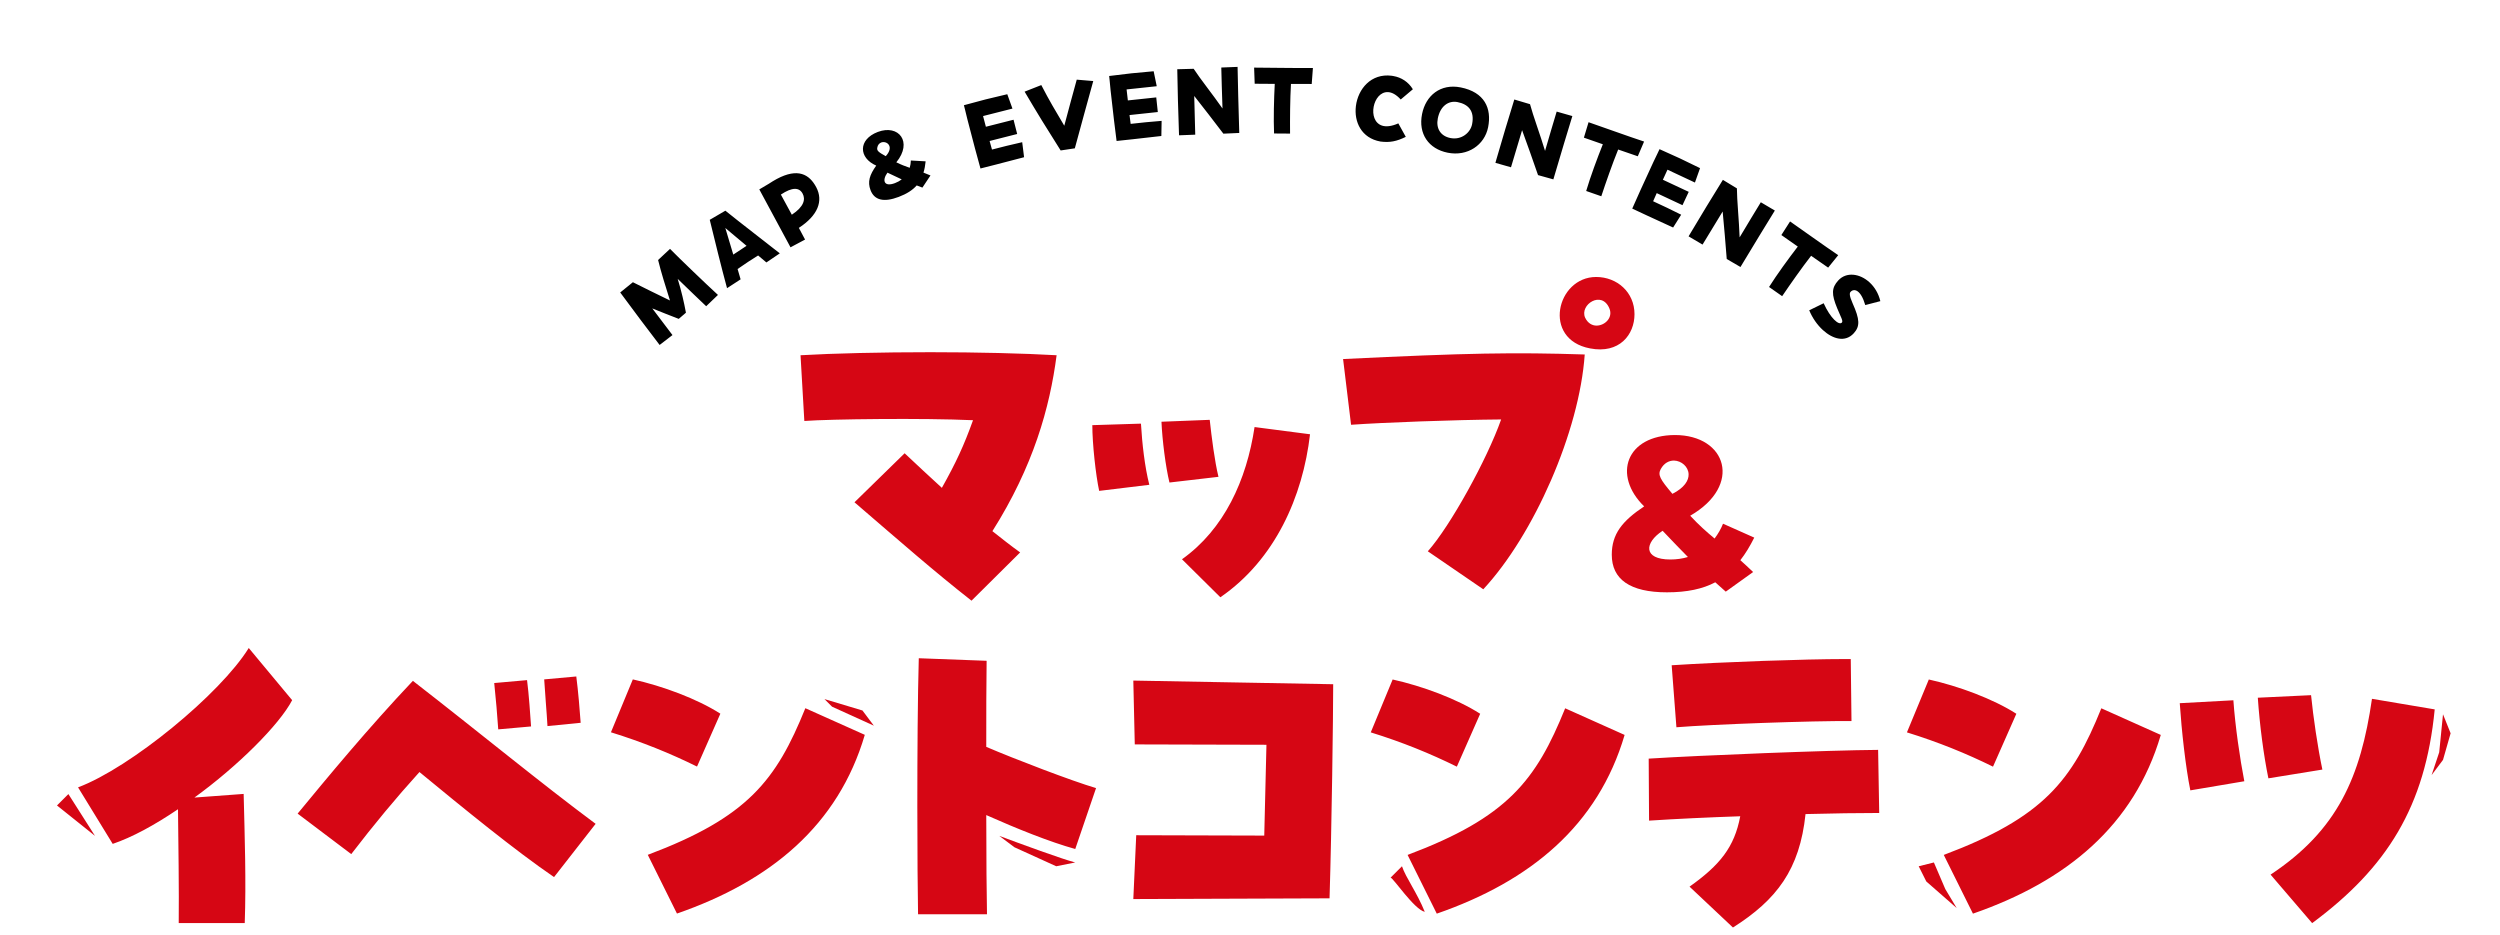 <svg width="329" height="123" viewBox="0 0 329 123" fill="none" xmlns="http://www.w3.org/2000/svg">
<path d="M127.85 79.05C123 75.25 118.55 71.35 112.45 66.1L119.05 59.65C120.7 61.2 122.3 62.7 123.95 64.2C125.8 60.9 126.85 58.65 128.05 55.3C121.45 55 109.25 55.15 105.85 55.4L105.35 46.75C109.65 46.5 116.05 46.35 122.45 46.35C128.55 46.35 134.7 46.5 139.05 46.75C138.15 53.65 136 61.35 130.6 69.9C131.8 70.85 133 71.8 134.25 72.7L127.85 79.05ZM160.6 78.6L155.55 73.6C161.1 69.65 164.05 63.2 165.1 56.2L172.4 57.15C171.45 65.35 167.8 73.65 160.6 78.6ZM144.65 64.6C144.2 62.5 143.75 58.4 143.75 55.95L150.15 55.75C150.3 58.35 150.65 61.45 151.25 63.8L144.65 64.6ZM153.9 63.5C153.4 61.45 152.95 57.9 152.85 55.5L159.2 55.25C159.45 57.55 159.85 60.7 160.35 62.75L153.9 63.5ZM195.2 77.55L187.9 72.55C190.85 69.25 195.7 60.45 197.55 55.2C191.45 55.25 182 55.6 177.8 55.9L176.75 47.25C193.2 46.45 199.25 46.35 208.55 46.65C207.85 56.8 201.85 70.4 195.2 77.55ZM215.1 41.35C215.1 44.05 213.1 46.6 209.25 45.85C202.9 44.65 204.85 36.45 210.05 36.45C212.8 36.45 215.1 38.45 215.1 41.35ZM210.1 42.85C211.2 42.85 212.3 41.8 211.8 40.6C210.8 38.15 207.85 40.1 208.6 41.8C208.95 42.55 209.55 42.85 210.1 42.85Z" fill="#D60614"/>
<path d="M219.37 77.95C214.51 77.95 212.11 76.24 212.11 73C212.11 70.27 213.49 68.56 216.37 66.64C212.17 62.53 214 57.28 220.42 57.25C227.23 57.25 229.36 63.88 222.43 67.87C223.57 69.1 224.56 69.97 225.64 70.87C226.09 70.27 226.48 69.61 226.75 68.92L230.86 70.75C230.29 71.89 229.69 72.88 229.03 73.72C229.57 74.2 230.11 74.71 230.71 75.28L227.11 77.86C226.6 77.41 226.15 77.02 225.73 76.63C224.08 77.5 222.04 77.95 219.37 77.95ZM220.09 64.99C221.68 64.18 222.25 63.22 222.22 62.41C222.19 61.42 221.29 60.64 220.3 60.61C219.67 60.61 219.01 60.91 218.56 61.72C218.14 62.5 218.44 63.04 220.09 64.99ZM219.82 73.63C220.66 73.63 221.44 73.51 222.13 73.3C221.14 72.31 220.12 71.23 218.8 69.85C216.37 71.44 216.22 73.63 219.82 73.63Z" fill="#D60614"/>
<path d="M149.144 118.316L149.528 109.916L166.376 109.964L166.664 98.012L149.336 97.964L149.144 89.564L175.448 90.044C175.448 94.028 175.256 108.956 174.968 118.22C167.144 118.268 157.448 118.268 149.144 118.316ZM189.08 120.236L185.24 112.508C198.392 107.564 202.136 102.716 205.976 93.212L213.8 96.716C210.296 108.62 201.416 115.964 189.08 120.236ZM191.72 100.892C188.216 99.164 184.568 97.676 180.392 96.38L183.272 89.42C187.16 90.284 191.72 91.964 194.792 93.932L191.72 100.892ZM228.056 122.06L222.344 116.684C226.328 113.852 228.248 111.5 229.016 107.42C224.84 107.564 220.664 107.756 217.016 107.996L216.968 99.836C223.736 99.404 240.632 98.732 247.16 98.684L247.304 106.988C244.664 106.988 241.256 107.036 237.608 107.132C236.84 114.428 233.816 118.412 228.056 122.06ZM220.616 95.708L219.992 87.548C226.664 87.116 237.608 86.732 242.696 86.732H243.56L243.656 94.892C238.568 94.844 225.32 95.324 220.616 95.708ZM259.64 120.236L255.8 112.508C268.952 107.564 272.696 102.716 276.536 93.212L284.36 96.716C280.856 108.62 271.976 115.964 259.64 120.236ZM262.28 100.892C258.776 99.164 255.128 97.676 250.952 96.38L253.832 89.42C257.72 90.284 262.28 91.964 265.352 93.932L262.28 100.892ZM304.28 121.484L298.808 115.1C307.64 109.244 310.664 102.236 312.152 91.964L320.408 93.356C319.16 106.172 314.12 114.188 304.28 121.484ZM288.248 104.012C287.624 100.94 287.096 96.14 286.856 92.54L293.912 92.156C294.152 95.564 294.776 99.836 295.352 102.812L288.248 104.012ZM298.52 102.428C297.896 99.404 297.368 95.372 297.128 91.82L304.136 91.484C304.424 94.364 305 98.3 305.624 101.276L298.52 102.428Z" fill="#D60614"/>
<path d="M23.52 121.472C23.568 117.344 23.472 110.576 23.424 106.496C20.304 108.608 17.376 110.192 14.832 111.056L10.272 103.616C17.184 101.024 28.992 91.328 32.736 85.28L38.448 92.144C36.768 95.36 31.344 100.784 25.584 104.96L32.064 104.48C32.208 110.192 32.4 115.952 32.208 121.472H23.52ZM72.912 115.424C67.776 111.92 60.912 106.304 55.2 101.6C52.032 105.104 49.248 108.464 46.224 112.4L39.168 107.072C43.008 102.416 48.432 95.84 54.336 89.6C63.36 96.608 71.088 102.992 78.384 108.416L72.912 115.424ZM65.568 95.984C65.472 94.4 65.232 91.712 65.04 89.888L69.36 89.504C69.6 91.328 69.792 94.208 69.888 95.6L65.568 95.984ZM72.048 95.552C71.952 93.776 71.712 91.136 71.616 89.408L75.84 89.024C76.08 90.848 76.32 93.68 76.416 95.12L72.048 95.552ZM89.088 120.224L85.248 112.496C98.4 107.552 102.144 102.704 105.984 93.2L113.808 96.704C110.304 108.608 101.424 115.952 89.088 120.224ZM91.728 100.88C88.224 99.152 84.576 97.664 80.4 96.368L83.28 89.408C87.168 90.272 91.728 91.952 94.8 93.92L91.728 100.88ZM120.816 120.32C120.768 117.728 120.72 112.208 120.72 106.064C120.72 99.248 120.768 91.664 120.912 86.624L129.84 86.96C129.792 90.032 129.792 94.064 129.792 98.288C133.488 99.872 141.12 102.8 144.24 103.712L141.504 111.728C138.192 110.816 133.776 109.04 129.792 107.264C129.792 112.928 129.84 117.92 129.888 120.32H120.816Z" fill="#D60614"/>
<path d="M184.5 114C185 115.5 186.5 117.5 187.5 120C186.095 119.676 183.333 115.5 183 115.5L184.5 114ZM256 117L257.5 119.5L253.5 116L252.5 114L254.5 113.5L256 117ZM131.5 110C134.167 111 139.9 113.1 141.5 113.5L139 114L133.5 111.5L131.5 110ZM12.5 110L7.5 106L9 104.5L12.5 110ZM322.5 96.5L321.5 100L320 102L321 99L321.5 94L322.5 96.5ZM113.5 93.5L115 95.5L109.5 93L108.5 92L113.5 93.5Z" fill="#D60614"/>
<path d="M88.498 44.095L86.806 45.397C85.848 44.163 82.865 40.196 81.62 38.489L83.288 37.14C84.922 37.963 86.372 38.672 88.168 39.544C87.573 37.656 86.993 35.805 86.606 34.218L88.173 32.751C89.32 33.925 92.956 37.416 94.483 38.812L92.933 40.299C92.054 39.477 90.594 38.058 89.184 36.699C89.702 38.397 90.006 39.747 90.269 41.15L89.323 41.964C88.229 41.549 86.995 41.051 85.84 40.586C86.687 41.71 87.61 42.922 88.498 44.095ZM100.857 34.538C100.538 34.266 100.16 33.954 99.769 33.62C98.966 34.103 97.986 34.766 97.067 35.403C97.205 35.872 97.344 36.342 97.464 36.761L95.678 37.924C94.955 35.27 94.039 31.545 93.403 28.928L95.46 27.726C97.342 29.257 100.888 31.964 102.622 33.342L100.857 34.538ZM95.453 30.005C95.722 30.933 96.109 32.204 96.499 33.504C97.078 33.106 97.664 32.72 98.246 32.351C97.381 31.629 96.444 30.846 95.453 30.005ZM104.032 32.547C103.096 30.792 100.529 26.032 99.924 24.926L101.167 24.189C101.539 23.947 101.893 23.728 102.226 23.551C105.025 22.059 106.52 22.956 107.413 24.631C108.385 26.455 107.621 28.365 105.128 29.989C105.483 30.654 105.739 31.136 105.947 31.526L104.032 32.547ZM105.626 25.48C105.186 24.654 104.271 24.597 102.763 25.607C103.337 26.657 103.813 27.522 104.204 28.257C105.817 27.191 106.024 26.226 105.626 25.48ZM118.265 25.915C116.296 26.662 115.061 26.338 114.563 25.025C114.144 23.919 114.44 23.014 115.312 21.794C112.979 20.774 112.913 18.365 115.51 17.367C118.269 16.32 120.151 18.679 117.956 21.361C118.607 21.684 119.142 21.884 119.718 22.083C119.808 21.77 119.865 21.443 119.868 21.122L121.814 21.232C121.759 21.782 121.668 22.275 121.529 22.716C121.822 22.828 122.119 22.952 122.45 23.09L121.388 24.689C121.112 24.585 120.87 24.496 120.639 24.403C120.105 25.009 119.347 25.505 118.265 25.915ZM116.566 20.553C117.085 19.981 117.169 19.504 117.032 19.181C116.868 18.784 116.383 18.606 115.977 18.746C115.722 18.843 115.501 19.066 115.443 19.463C115.393 19.844 115.597 20.017 116.566 20.553ZM117.784 24.095C118.124 23.966 118.422 23.798 118.669 23.607C118.116 23.358 117.537 23.077 116.79 22.721C116.05 23.738 116.325 24.649 117.784 24.095ZM129.029 22.173C128.873 21.662 127.848 17.832 127.295 15.652C127.167 15.148 127.074 14.729 127.007 14.464L126.85 13.847C127.915 13.55 128.806 13.31 129.701 13.083C130.595 12.856 131.493 12.642 132.558 12.399L133.239 14.291L129.371 15.273C129.499 15.777 129.617 16.243 129.742 16.681L133.383 15.757L133.86 17.634L130.231 18.555C130.336 18.917 130.444 19.292 130.544 19.683C131.851 19.338 133.076 19.04 134.522 18.713L134.769 20.69C133.496 21.012 131.899 21.431 131.108 21.645L129.029 22.173ZM141.447 19.521L139.582 19.8C137.692 16.822 136.484 14.858 134.838 12.061L137.034 11.195C138.121 13.299 138.811 14.431 140.059 16.546C140.718 14.091 141.104 12.623 141.7 10.483L143.872 10.665C142.892 14.285 142.301 16.305 141.447 19.521ZM146.942 18.552C146.86 18.024 146.388 14.087 146.149 11.851C146.094 11.334 146.062 10.906 146.033 10.634L145.965 10.001C147.061 9.858 147.978 9.747 148.896 9.649C149.813 9.552 150.733 9.467 151.821 9.377L152.227 11.347L148.259 11.77C148.314 12.287 148.365 12.765 148.426 13.216L152.162 12.818L152.367 14.744L148.644 15.141C148.697 15.514 148.751 15.901 148.794 16.302C150.137 16.145 151.392 16.025 152.87 15.906L152.834 17.897C151.528 18.037 149.888 18.224 149.075 18.324L146.942 18.552ZM155.163 17.806C155.158 17.663 155.152 17.507 155.145 17.325C155.069 15.39 154.951 11.036 154.928 9.112L157.086 9.053C157.916 10.335 159.64 12.492 160.88 14.278C160.817 12.329 160.743 10.108 160.722 8.886L162.865 8.802C162.897 10.622 162.985 14.196 163.087 17.497L160.996 17.591C159.706 15.872 158.447 14.282 157.16 12.628C157.196 14.214 157.239 15.995 157.294 17.723L155.163 17.806ZM167.666 17.566C167.586 15.573 167.653 13.078 167.757 11.039C166.677 11.031 165.689 11.025 165.117 11.02L165.042 8.898C166.797 8.901 170.749 8.975 172.779 8.949L172.621 11.051C171.97 11.056 170.969 11.05 169.89 11.042C169.774 13.028 169.755 15.681 169.772 17.581L167.666 17.566ZM181.676 18.628C179.138 18.178 178.178 16.013 178.437 13.95C178.717 11.718 180.421 9.626 183.143 9.968C183.182 9.973 183.22 9.978 183.399 10.013C184.399 10.191 185.324 10.753 185.933 11.746L184.336 13.092C183.725 12.425 183.158 12.145 182.663 12.122C180.67 12.029 179.886 15.874 181.874 16.53C182.389 16.699 183.104 16.645 184.02 16.236L185.002 18.01C183.788 18.605 182.914 18.783 181.676 18.628ZM190.518 20.097C188.006 19.597 186.624 17.613 187.142 15.012C187.628 12.564 189.574 10.976 192.226 11.503C195.376 12.129 196.329 14.267 195.837 16.741C195.371 19.087 193.132 20.617 190.518 20.097ZM190.875 18.166C192.329 18.456 193.505 17.47 193.728 16.348C194.081 14.576 193.205 13.712 191.816 13.436C190.617 13.198 189.537 13.964 189.215 15.583C188.954 16.896 189.575 17.908 190.875 18.166ZM196.796 21.429C196.835 21.291 196.878 21.141 196.928 20.966C197.46 19.104 198.705 14.93 199.283 13.094L201.351 13.711C201.74 15.188 202.706 17.775 203.328 19.859C203.875 17.987 204.498 15.853 204.858 14.685L206.921 15.274C206.384 17.013 205.353 20.437 204.422 23.605L202.405 23.043C201.716 21.008 201.015 19.104 200.307 17.131C199.847 18.649 199.333 20.355 198.846 22.014L196.796 21.429ZM208.742 25.134C209.309 23.223 210.177 20.882 210.933 18.986C209.914 18.63 208.98 18.306 208.441 18.116L209.054 16.083C210.714 16.653 214.431 17.998 216.361 18.628L215.533 20.566C214.916 20.361 213.97 20.033 212.951 19.677C212.201 21.52 211.327 24.024 210.731 25.828L208.742 25.134ZM214.803 27.451C215.005 26.957 216.639 23.345 217.593 21.308C217.814 20.837 218.007 20.454 218.123 20.206L218.393 19.63C219.405 20.075 220.246 20.454 221.082 20.846C221.918 21.237 222.749 21.64 223.726 22.127L223.054 24.023L219.44 22.33C219.219 22.801 219.015 23.237 218.834 23.654L222.237 25.247L221.415 27.002L218.025 25.414C217.876 25.761 217.723 26.12 217.552 26.485C218.782 27.046 219.918 27.593 221.244 28.256L220.182 29.941C218.993 29.384 217.493 28.696 216.745 28.361L214.803 27.451ZM222.219 31.104C222.291 30.981 222.371 30.846 222.463 30.69C223.448 29.022 225.708 25.299 226.731 23.669L228.576 24.789C228.58 26.316 228.86 29.063 228.935 31.236C229.938 29.564 231.08 27.656 231.724 26.617L233.57 27.708C232.611 29.256 230.748 32.307 229.046 35.137L227.238 34.084C227.085 31.94 226.888 29.921 226.702 27.834C225.873 29.186 224.945 30.706 224.054 32.188L222.219 31.104ZM232.807 37.767C233.873 36.082 235.345 34.066 236.589 32.447C235.705 31.827 234.895 31.262 234.427 30.932L235.571 29.142C237.014 30.143 240.224 32.449 241.909 33.58L240.585 35.22C240.047 34.855 239.226 34.281 238.343 33.661C237.12 35.231 235.597 37.403 234.532 38.976L232.807 37.767ZM238.094 40.834L239.993 39.907C240.866 41.845 242 42.877 242.394 42.445C242.578 42.243 242.28 41.778 241.772 40.56C241.014 38.727 241.02 37.89 241.913 36.909C242.972 35.746 244.741 35.984 246.019 37.148C246.683 37.752 247.21 38.602 247.452 39.63L245.47 40.147C244.868 38.104 243.985 37.916 243.53 38.416C243.399 38.56 243.34 38.876 243.803 39.912C244.759 42.048 244.792 42.939 243.952 43.862C242.84 45.083 241.218 44.644 239.901 43.445C239.151 42.763 238.51 41.845 238.094 40.834Z" fill="black"/>
</svg>
